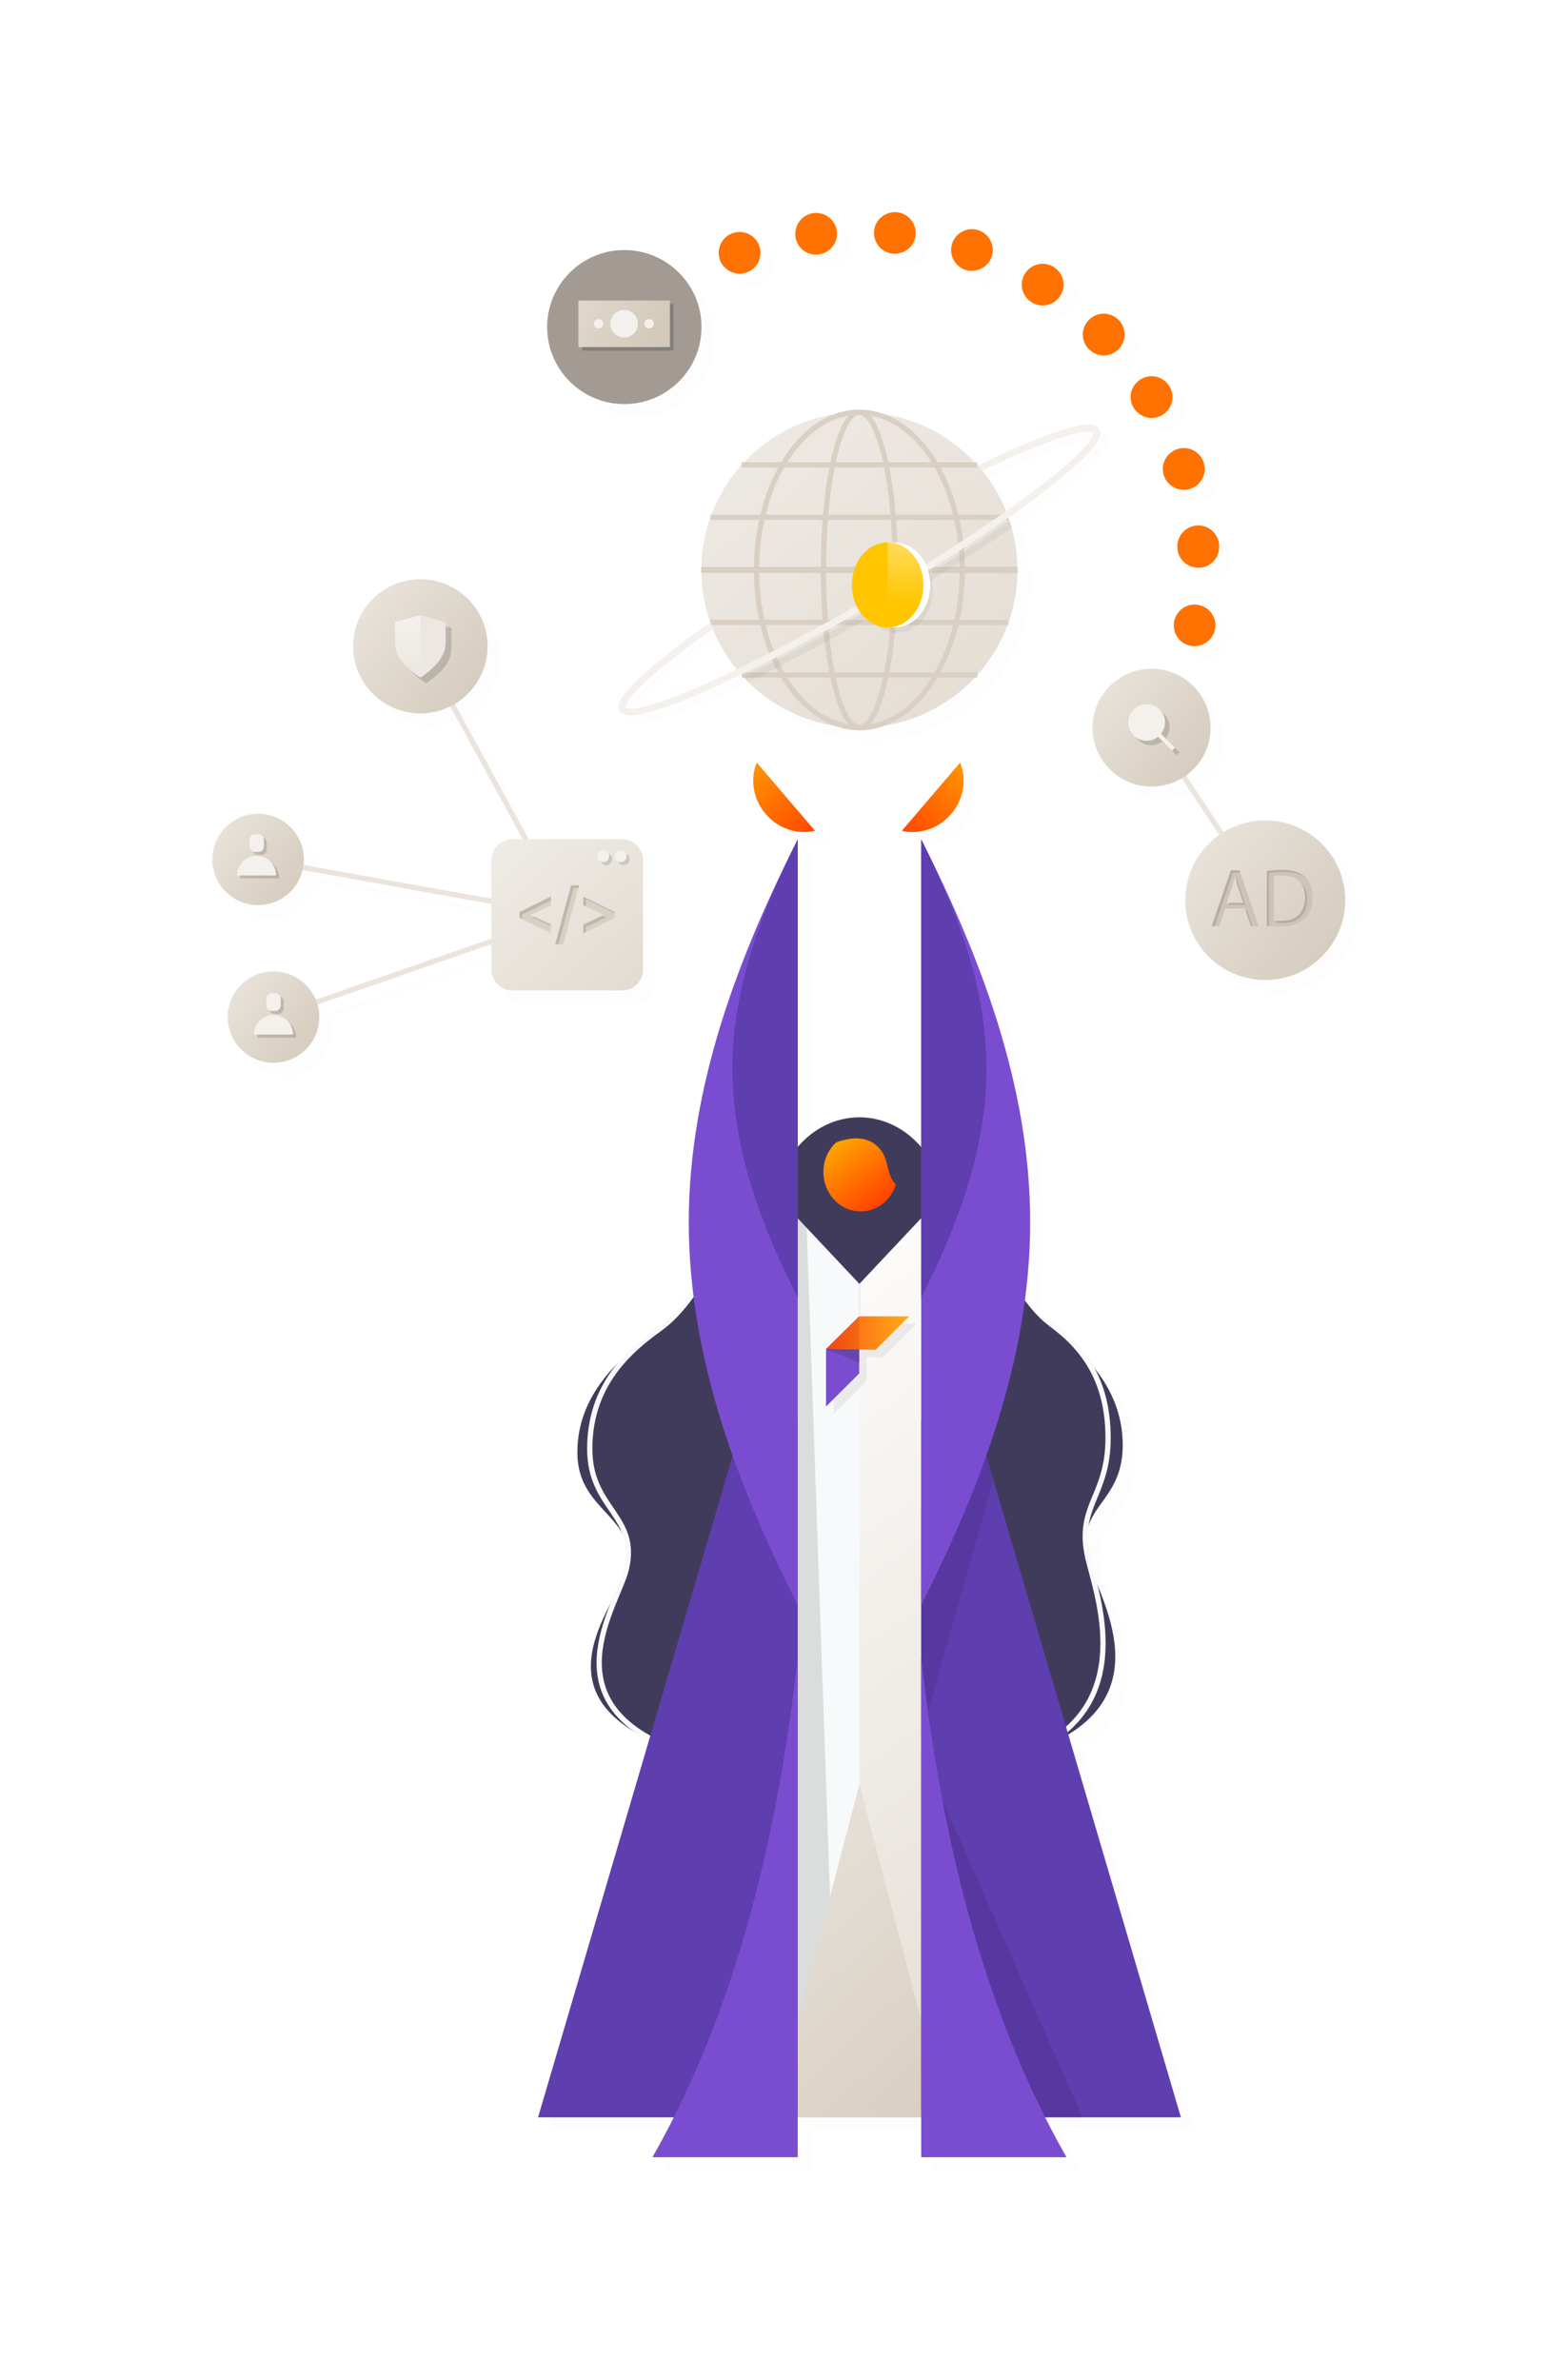 <svg width="450" height="683" viewBox="0 0 450 683" fill="none" xmlns="http://www.w3.org/2000/svg">
<g filter="url(#filter0_d)">
<g opacity="0.25">
<g opacity="0.25">
<path opacity="0.25" d="M223.281 233.1C226.94 237.4 232.503 239.1 237.465 237.95L220.725 218.35C218.821 223.05 219.623 228.8 223.281 233.1Z" fill="#6D6B68"/>
<path opacity="0.25" d="M315.751 446.549C312.443 431.549 325.825 431.049 325.825 414.249C325.825 396.599 312.643 386.049 304.323 379.699C301.968 377.899 299.763 375.449 297.708 372.699C298.71 365.299 299.211 357.849 299.211 350.299C299.211 311.549 285.178 274.899 268.889 242.299C268.589 241.699 268.288 241.049 267.937 240.449V328.749C263.426 323.499 257.161 320.199 250.195 320.199C243.228 320.199 236.963 323.449 232.453 328.749V240.399C232.152 240.999 231.851 241.649 231.501 242.249C215.212 274.799 201.179 311.449 201.179 350.249C201.179 357.099 201.63 363.899 202.431 370.649C199.575 374.649 196.417 378.249 193.009 380.699C183.837 387.249 169.203 398.099 169.203 416.299C169.203 433.649 186.895 434.399 183.236 449.899C180.981 459.349 157.976 483.699 189.852 498.699L157.926 607.149H196.918C194.964 611.049 192.909 614.849 190.804 618.599H232.503V607.149H243.98H250.245H267.987V618.599H309.686C307.581 614.849 305.526 611.049 303.572 607.149H314.297H342.514L310.187 497.299C335.598 481.799 317.755 455.399 315.751 446.549Z" fill="#6D6B68"/>
<path opacity="0.25" d="M276.508 233.1C280.167 228.8 280.969 223.1 279.064 218.35L262.324 237.95C267.336 239.05 272.849 237.35 276.508 233.1Z" fill="#6D6B68"/>
<path opacity="0.25" d="M317.555 121.2C316.904 120.1 315.149 117.1 293.047 126.8C289.789 128.2 286.381 129.8 282.722 131.55C274.503 123.1 262.975 117.85 250.245 117.85C225.186 117.85 204.887 138.1 204.887 163.1C204.887 167.6 205.539 171.95 206.792 176.05C203.183 178.55 199.825 181 196.768 183.35C177.573 197.95 179.327 200.9 179.978 202.05C180.279 202.55 180.78 203.35 183.036 203.35C185.993 203.35 192.007 201.95 204.487 196.45C207.794 195 211.303 193.35 215.012 191.6C215.162 191.75 215.262 191.95 215.412 192.1L215.914 192.65C224.233 202.25 236.513 208.35 250.245 208.35C275.305 208.35 295.603 188.1 295.603 163.1C295.603 157.6 294.601 152.35 292.846 147.5L292.546 146.8C292.445 146.6 292.345 146.35 292.295 146.15C295.302 144 298.159 141.95 300.815 139.95C319.961 125.3 318.207 122.35 317.555 121.2ZM203.635 194.6C183.386 203.45 181.632 201 181.632 201C181.632 200.95 180.329 198.25 197.921 184.9C200.828 182.7 203.985 180.4 207.393 178C207.494 178.25 207.544 178.45 207.644 178.7L207.895 179.4C209.348 183.2 211.353 186.7 213.708 189.95C210.2 191.65 206.842 193.25 203.635 194.6ZM299.512 138.3C297.006 140.2 294.3 142.2 291.393 144.2C289.689 140.55 287.584 137.15 285.028 134.1L284.527 133.5C284.376 133.35 284.276 133.2 284.126 133.05C287.534 131.4 290.741 129.9 293.799 128.6C306.83 122.9 312.192 121.85 314.347 121.85C315.55 121.85 315.801 122.15 315.801 122.2C315.801 122.25 317.104 124.95 299.512 138.3Z" fill="#6D6B68"/>
<path opacity="0.25" d="M337.552 135.9C338.354 138.45 340.71 140.1 343.266 140.1C343.867 140.1 344.469 140 345.07 139.85C348.228 138.85 349.982 135.5 349.03 132.35C348.027 129.2 344.669 127.45 341.512 128.4C338.304 129.35 336.55 132.75 337.552 135.9Z" fill="#6D6B68"/>
<path opacity="0.25" d="M280.517 76.999C281.169 77.249 281.871 77.349 282.522 77.349C284.978 77.349 287.334 75.799 288.186 73.349C289.288 70.249 287.634 66.799 284.527 65.749C281.419 64.649 277.961 66.299 276.909 69.399C275.756 72.449 277.41 75.899 280.517 76.999Z" fill="#6D6B68"/>
<path opacity="0.25" d="M320.311 101.55C321.815 101.55 323.318 101 324.471 99.85C326.877 97.55 326.927 93.75 324.621 91.4C322.316 89.05 318.507 88.95 316.151 91.25C313.746 93.55 313.695 97.35 316.001 99.7C317.204 100.95 318.757 101.55 320.311 101.55Z" fill="#6D6B68"/>
<path opacity="0.25" d="M299.562 86.3C300.564 86.95 301.667 87.25 302.819 87.25C304.774 87.25 306.729 86.3 307.882 84.5C309.686 81.7 308.884 78 306.077 76.25C303.271 74.45 299.562 75.25 297.808 78.05C296.003 80.8 296.805 84.5 299.562 86.3Z" fill="#6D6B68"/>
<path opacity="0.25" d="M334.044 119.45C335.097 119.45 336.149 119.2 337.101 118.6C339.958 116.9 340.86 113.25 339.206 110.4C337.502 107.55 333.844 106.65 330.987 108.3C328.13 110 327.228 113.65 328.882 116.5C330.035 118.4 332.039 119.45 334.044 119.45Z" fill="#6D6B68"/>
<path opacity="0.25" d="M347.376 173.1C344.118 172.55 341.01 174.75 340.509 178C339.958 181.25 342.163 184.35 345.421 184.9C345.772 184.95 346.072 185 346.423 185C349.33 185 351.836 182.9 352.337 180C352.839 176.75 350.633 173.65 347.376 173.1Z" fill="#6D6B68"/>
<path opacity="0.25" d="M347.025 150.3C343.717 150.55 341.211 153.399 341.462 156.699C341.462 156.749 341.462 156.75 341.462 156.8V156.85C341.662 160 344.318 162.399 347.426 162.399C347.576 162.399 347.676 162.399 347.827 162.399C351.135 162.199 353.641 159.3 353.39 156.05C353.39 156 353.39 155.999 353.39 155.949C353.39 155.899 353.39 155.9 353.39 155.85C353.189 152.55 350.333 150.1 347.025 150.3Z" fill="#6D6B68"/>
<path opacity="0.25" d="M215.814 78.05C216.515 78.05 217.217 77.95 217.919 77.65C221.026 76.5 222.58 73.05 221.427 69.95C220.274 66.85 216.816 65.3 213.709 66.45C210.601 67.6 209.048 71.05 210.201 74.15C211.153 76.6 213.408 78.05 215.814 78.05Z" fill="#6D6B68"/>
<path opacity="0.25" d="M237.766 72.65C238.016 72.65 238.267 72.65 238.517 72.6C241.775 72.2 244.131 69.2 243.68 65.9C243.279 62.6 240.272 60.3 236.964 60.75C233.656 61.15 231.35 64.15 231.801 67.45C232.253 70.45 234.809 72.65 237.766 72.65Z" fill="#6D6B68"/>
<path opacity="0.25" d="M259.818 72.35C260.019 72.4 260.219 72.4 260.47 72.4C263.477 72.4 266.083 70.1 266.434 67.05C266.785 63.75 264.379 60.85 261.071 60.5C257.763 60.15 254.856 62.55 254.506 65.85C254.105 69.05 256.51 72 259.818 72.35Z" fill="#6D6B68"/>
<path opacity="0.25" d="M182.735 115.55C194.969 115.55 204.887 105.655 204.887 93.45C204.887 81.244 194.969 71.35 182.735 71.35C170.5 71.35 160.582 81.244 160.582 93.45C160.582 105.655 170.5 115.55 182.735 115.55Z" fill="#6D6B68"/>
<path opacity="0.25" d="M188.097 277.8V246.4C188.097 243.1 185.391 240.4 182.083 240.4H154.919L133.768 201.7C139.582 198.4 143.492 192.15 143.492 185C143.492 174.4 134.871 165.75 124.196 165.75C113.57 165.75 104.9 174.35 104.9 185C104.9 195.65 113.52 204.25 124.196 204.25C127.403 204.25 130.41 203.45 133.117 202.1L154.067 240.45H150.608C147.301 240.45 144.594 243.15 144.594 246.45V257.9L90.616 248.2C90.716 247.55 90.766 246.9 90.766 246.25C90.766 239.05 84.902 233.15 77.635 233.15C70.368 233.15 64.504 239 64.504 246.25C64.504 253.45 70.368 259.35 77.635 259.35C83.95 259.35 89.213 254.9 90.466 248.95L144.594 258.65V269.35L94.325 286.85C92.42 281.95 87.659 278.45 82.096 278.45C74.879 278.45 68.965 284.3 68.965 291.55C68.965 298.75 74.828 304.65 82.096 304.65C89.363 304.65 95.227 298.8 95.227 291.55C95.227 290.15 95.026 288.85 94.625 287.6L144.644 270.2V277.95C144.644 281.25 147.351 283.95 150.659 283.95H182.133C185.391 283.8 188.097 281.1 188.097 277.8Z" fill="#6D6B68"/>
<path opacity="0.25" d="M366.671 235C362.161 235 357.951 236.3 354.392 238.55L343.667 222.25C348.077 219.2 350.984 214.1 350.984 208.35C350.984 199 343.416 191.45 334.044 191.45C324.671 191.45 317.104 199 317.104 208.35C317.104 217.7 324.671 225.25 334.044 225.25C337.352 225.25 340.409 224.3 343.015 222.65L353.741 238.95C347.676 243.05 343.717 250 343.717 257.85C343.717 270.5 353.991 280.75 366.671 280.75C379.351 280.75 389.626 270.5 389.626 257.85C389.626 245.2 379.351 235 366.671 235Z" fill="#6D6B68"/>
</g>
</g>
<path d="M246.636 373.1C260.31 373.1 271.395 360.452 271.395 344.85C271.395 329.248 260.31 316.6 246.636 316.6C232.962 316.6 221.877 329.248 221.877 344.85C221.877 360.452 232.962 373.1 246.636 373.1Z" fill="#413B5B"/>
<path d="M212.003 342.05C212.003 342.05 202.33 367.95 189.5 377.15C180.328 383.7 165.693 394.55 165.693 412.75C165.693 430.1 183.385 430.85 179.727 446.35C177.271 456.6 150.407 484.35 195.614 498.75L221.676 405.5L212.003 342.05Z" fill="#413B5B"/>
<path d="M212.004 342.05C212.004 342.05 202.331 367.95 189.5 377.15C180.328 383.7 169.252 393.55 169.252 411.75C169.252 429.1 183.436 430.85 179.727 446.35C177.271 456.6 156.321 485.25 195.615 498.75L221.676 405.5L212.004 342.05Z" stroke="#F8F9FA" stroke-width="1.5" stroke-miterlimit="10"/>
<path d="M222.929 339.2L246.635 364.4V603.55H208.094L222.929 339.2Z" fill="#F8F9FA"/>
<path d="M270.342 339.2L246.636 364.4V603.55H285.227L270.342 339.2Z" fill="url(#paint0_linear)"/>
<path opacity="0.2" d="M228.943 345.55L231.499 348.25L240.421 603.55H228.943V345.55Z" fill="#6D6B68"/>
<path d="M221.626 603.55L246.635 508.05L271.645 603.55H221.626Z" fill="url(#paint1_linear)"/>
<path d="M213.306 603.549H154.416L213.306 403.399H228.943V601.499L213.306 603.549Z" fill="#5F3EAF"/>
<path d="M228.943 236.85C212.254 269.9 197.669 307.2 197.669 346.7C197.669 386.2 212.254 423.55 228.943 456.55V236.85Z" fill="#7A4DD0"/>
<path d="M228.944 236.85C218.97 256.6 210.199 278.95 210.199 302.6C210.199 326.25 218.92 348.6 228.944 368.35V236.85Z" fill="#5F3EAF"/>
<path d="M187.244 615H228.943V471.5C222.779 527.25 209.597 575.8 187.244 615Z" fill="#7A4DD0"/>
<path d="M246.986 343.6C252.882 343.6 257.661 338.541 257.661 332.3C257.661 326.059 252.882 321 246.986 321C241.09 321 236.311 326.059 236.311 332.3C236.311 338.541 241.09 343.6 246.986 343.6Z" fill="url(#paint2_linear)"/>
<path d="M238.767 324.35C238.767 324.35 247.989 319.55 252.85 326.1C255.907 330.15 253.702 336.1 260.819 337.7C274 340.6 255.005 320.15 255.005 320.15L246.635 319.25L238.767 324.35Z" fill="#413B5B"/>
<path d="M217.166 214.8C215.261 219.55 216.063 225.25 219.722 229.55C223.38 233.85 228.944 235.55 233.905 234.4L217.166 214.8Z" fill="url(#paint3_linear)"/>
<path d="M280.366 342.05C280.366 342.05 289.086 367.2 300.714 376.15C309.034 382.5 322.215 393.05 322.215 410.7C322.215 427.5 308.833 428 312.141 443C314.346 452.95 336.449 484.75 295.552 498.75L271.595 403.65L280.366 342.05Z" fill="#413B5B"/>
<path d="M301.616 375.8C309.935 382.15 318.005 391 318.005 408.65C318.005 425.45 308.833 427.95 312.191 442.95C314.396 452.9 327.026 485.3 295.601 498.7L271.645 403.6L280.365 342.05" stroke="#F8F9FA" stroke-width="1.5" stroke-miterlimit="10"/>
<path d="M280.015 603.549H338.905L280.015 403.399H264.378V601.499L280.015 603.549Z" fill="#5F3EAF"/>
<path opacity="0.4" d="M285.227 420.35L264.378 494.1V429.4L283.072 413.55L285.227 420.35Z" fill="#4B308C"/>
<path opacity="0.4" d="M264.378 498.7V494.1V603.55H310.688L264.378 498.7Z" fill="#4B308C"/>
<path d="M264.378 236.85C281.068 269.9 295.652 307.2 295.652 346.7C295.652 386.2 281.068 423.5 264.378 456.55V236.85Z" fill="#7A4DD0"/>
<path d="M264.378 236.85C274.352 256.6 283.122 278.95 283.122 302.6C283.122 326.25 274.402 348.6 264.378 368.35V236.85Z" fill="#5F3EAF"/>
<path d="M306.077 615H264.378V471.5C270.492 527.25 283.724 575.8 306.077 615Z" fill="#7A4DD0"/>
<path d="M275.554 214.8C277.459 219.55 276.657 225.25 272.998 229.55C269.339 233.85 263.776 235.55 258.814 234.4L275.554 214.8Z" fill="url(#paint4_linear)"/>
<path d="M120.636 181.45L162.787 258.55L78.486 287.85" stroke="#EAE4DD" stroke-width="1.5" stroke-miterlimit="10"/>
<path d="M74.075 242.6L162.786 258.55" stroke="#EAE4DD" stroke-width="1.5" stroke-miterlimit="10"/>
<path d="M246.635 204.8C271.685 204.8 291.993 184.541 291.993 159.55C291.993 134.559 271.685 114.3 246.635 114.3C221.585 114.3 201.277 134.559 201.277 159.55C201.277 184.541 221.585 204.8 246.635 204.8Z" fill="url(#paint5_linear)"/>
<path d="M246.635 204.8C252.337 204.8 256.96 184.541 256.96 159.55C256.96 134.559 252.337 114.3 246.635 114.3C240.933 114.3 236.311 134.559 236.311 159.55C236.311 184.541 240.933 204.8 246.635 204.8Z" stroke="#D9D0C3" stroke-width="1.5" stroke-miterlimit="10"/>
<path d="M246.635 204.8C262.939 204.8 276.155 184.541 276.155 159.55C276.155 134.559 262.939 114.3 246.635 114.3C230.332 114.3 217.115 134.559 217.115 159.55C217.115 184.541 230.332 204.8 246.635 204.8Z" stroke="#D9D0C3" stroke-width="1.5" stroke-miterlimit="10"/>
<path d="M341.862 181.35C338.604 180.8 336.399 177.75 336.95 174.45C337.502 171.2 340.559 169 343.817 169.55C347.074 170.1 349.28 173.15 348.728 176.4C348.227 179.35 345.721 181.4 342.814 181.4C342.514 181.45 342.163 181.4 341.862 181.35ZM337.903 153.35C337.903 153.3 337.903 153.3 337.903 153.3C337.903 153.25 337.903 153.25 337.903 153.2C337.652 149.9 340.158 147.05 343.466 146.8C346.774 146.55 349.631 149.05 349.881 152.35C349.881 152.4 349.881 152.4 349.881 152.45C349.881 152.5 349.881 152.5 349.881 152.55C350.082 155.85 347.626 158.7 344.318 158.9C344.168 158.9 344.017 158.9 343.917 158.9C340.759 158.9 338.103 156.5 337.903 153.35ZM333.993 132.35C332.991 129.2 334.745 125.85 337.953 124.85C341.11 123.85 344.468 125.6 345.471 128.8C346.473 131.95 344.669 135.3 341.511 136.3C340.91 136.5 340.308 136.55 339.707 136.55C337.151 136.55 334.795 134.9 333.993 132.35ZM325.323 113C323.619 110.15 324.571 106.5 327.428 104.8C330.285 103.1 333.943 104.05 335.647 106.9C337.351 109.75 336.399 113.4 333.542 115.1C332.59 115.65 331.538 115.95 330.485 115.95C328.43 115.9 326.476 114.85 325.323 113ZM312.442 96.15C310.137 93.75 310.187 90 312.593 87.7C314.948 85.4 318.757 85.45 321.063 87.85C323.368 90.25 323.318 94 320.912 96.3C319.76 97.4 318.256 98 316.752 98C315.199 98 313.645 97.35 312.442 96.15ZM296.003 82.7C293.197 80.9 292.395 77.2 294.199 74.45C296.003 71.65 299.712 70.85 302.469 72.65C305.275 74.45 306.077 78.15 304.273 80.9C303.12 82.7 301.216 83.65 299.211 83.65C298.158 83.65 297.006 83.35 296.003 82.7ZM206.641 70.65C205.488 67.55 207.042 64.1 210.149 62.95C213.257 61.8 216.715 63.35 217.868 66.45C219.02 69.55 217.467 73 214.359 74.15C213.658 74.4 212.956 74.55 212.254 74.55C209.849 74.5 207.543 73.05 206.641 70.65ZM276.958 73.4C273.851 72.3 272.197 68.9 273.299 65.75C274.402 62.65 277.81 61 280.917 62.1C284.025 63.2 285.679 66.6 284.576 69.7C283.724 72.15 281.419 73.7 278.913 73.7C278.261 73.75 277.61 73.65 276.958 73.4ZM228.292 63.85C227.891 60.55 230.197 57.6 233.455 57.15C236.762 56.75 239.72 59.05 240.171 62.3C240.572 65.6 238.266 68.55 235.008 69C234.758 69.05 234.507 69.05 234.257 69.05C231.249 69.1 228.643 66.9 228.292 63.85ZM256.209 68.8C252.901 68.45 250.545 65.5 250.846 62.25C251.197 58.95 254.154 56.6 257.412 56.9C260.719 57.25 263.075 60.2 262.774 63.45C262.474 66.55 259.867 68.8 256.81 68.8C256.66 68.8 256.459 68.8 256.209 68.8Z" fill="#FF7100"/>
<path d="M179.175 111.95C191.41 111.95 201.328 102.056 201.328 89.85C201.328 77.644 191.41 67.75 179.175 67.75C166.941 67.75 157.022 77.644 157.022 89.85C157.022 102.056 166.941 111.95 179.175 111.95Z" fill="#A39B93"/>
<path d="M178.523 280.2H147.048C143.741 280.2 141.034 277.5 141.034 274.2V242.8C141.034 239.5 143.741 236.8 147.048 236.8H178.523C181.831 236.8 184.538 239.5 184.538 242.8V274.2C184.487 277.55 181.831 280.2 178.523 280.2Z" fill="url(#paint6_linear)"/>
<path d="M330.484 204.8L363.112 254.3" stroke="#EAE4DD" stroke-width="1.5" stroke-miterlimit="10"/>
<path d="M120.637 200.7C131.293 200.7 139.932 192.082 139.932 181.45C139.932 170.819 131.293 162.2 120.637 162.2C109.98 162.2 101.341 170.819 101.341 181.45C101.341 192.082 109.98 200.7 120.637 200.7Z" fill="url(#paint7_linear)"/>
<path d="M74.076 255.7C81.328 255.7 87.207 249.835 87.207 242.6C87.207 235.365 81.328 229.5 74.076 229.5C66.823 229.5 60.944 235.365 60.944 242.6C60.944 249.835 66.823 255.7 74.076 255.7Z" fill="url(#paint8_linear)"/>
<path d="M78.486 300.95C85.738 300.95 91.617 295.085 91.617 287.85C91.617 280.615 85.738 274.75 78.486 274.75C71.234 274.75 65.355 280.615 65.355 287.85C65.355 295.085 71.234 300.95 78.486 300.95Z" fill="url(#paint9_linear)"/>
<path d="M330.484 221.699C339.84 221.699 347.424 214.133 347.424 204.799C347.424 195.466 339.84 187.899 330.484 187.899C321.128 187.899 313.544 195.466 313.544 204.799C313.544 214.133 321.128 221.699 330.484 221.699Z" fill="url(#paint10_linear)"/>
<path d="M363.112 277.199C375.789 277.199 386.066 266.947 386.066 254.299C386.066 241.652 375.789 231.399 363.112 231.399C350.434 231.399 340.157 241.652 340.157 254.299C340.157 266.947 350.434 277.199 363.112 277.199Z" fill="url(#paint11_linear)"/>
<path opacity="0.1" d="M263.074 375.8H248.74L239.218 385.25V401.75L248.74 392.2V389.15V385.4L253.452 385.45L263.074 375.8Z" fill="#6D6B68"/>
<path d="M237.062 383.1V399.6L246.585 390.1V373.7L237.062 383.1Z" fill="#7A4DD0"/>
<path opacity="0.9" d="M246.585 373.7H260.919L251.296 383.3L237.062 383.1L246.585 373.7Z" fill="url(#paint12_linear)"/>
<path d="M237.062 383.101L246.585 383.251V387.001L237.062 383.101Z" fill="#6645AF"/>
<path d="M201.328 159.55H291.994" stroke="#A39B93" stroke-width="1.5" stroke-miterlimit="10"/>
<path d="M203.884 144.45H289.437" stroke="#D9D0C3" stroke-width="1.5" stroke-miterlimit="10"/>
<path d="M212.855 129.399H280.466" stroke="#D9D0C3" stroke-width="1.5" stroke-miterlimit="10"/>
<path d="M201.328 159.55H291.994" stroke="#D9D0C3" stroke-width="1.5" stroke-miterlimit="10"/>
<path d="M203.884 174.6H289.437" stroke="#D9D0C3" stroke-width="1.5" stroke-miterlimit="10"/>
<path d="M212.855 189.7H280.466" stroke="#D9D0C3" stroke-width="1.5" stroke-miterlimit="10"/>
<path d="M149.104 259.4L158.126 263.8V261.3L152.262 258.55L158.126 255.75V253.25L149.104 257.7V259.4Z" fill="#D9D0C3"/>
<path d="M159.329 267H161.635L166.195 250.05H163.89L159.329 267Z" fill="#D9D0C3"/>
<path d="M167.397 253.25V255.75L173.261 258.55L167.397 261.3V263.8L176.419 259.4V257.7L167.397 253.25Z" fill="#D9D0C3"/>
<g opacity="0.5">
<path opacity="0.5" d="M168.149 254L176.419 258.05V257.7L167.397 253.25V255.75L168.149 256.1V254Z" fill="#6D6B68"/>
<path opacity="0.5" d="M149.856 258.4L158.126 254.35V253.25L149.104 257.7V259.4L149.856 259.75V258.4Z" fill="#6D6B68"/>
<path opacity="0.5" d="M164.642 250.8H165.995L166.195 250.05H163.89L159.329 267H160.281L164.642 250.8Z" fill="#6D6B68"/>
<path opacity="0.5" d="M168.149 262.05L174.013 259.25L172.86 258.7L167.397 261.3V263.8L168.149 263.45V262.05Z" fill="#6D6B68"/>
<path opacity="0.5" d="M158.126 261.7V261.3L153.365 259.05L152.964 259.25L158.126 261.7Z" fill="#6D6B68"/>
</g>
<path d="M351.585 256.7L349.931 261.75H347.776L353.239 245.75H355.745L361.208 261.75H359.003L357.299 256.7H351.585ZM356.848 255.1L355.294 250.5C354.943 249.45 354.693 248.5 354.442 247.6H354.392C354.141 248.55 353.891 249.5 353.59 250.5L352.036 255.15H356.848V255.1ZM363.564 245.95C364.817 245.75 366.32 245.6 367.974 245.6C370.931 245.6 373.086 246.3 374.49 247.6C375.893 248.9 376.745 250.75 376.745 253.35C376.745 255.95 375.943 258.1 374.44 259.55C372.936 261.05 370.48 261.85 367.323 261.85C365.869 261.85 364.616 261.8 363.564 261.65V245.95ZM365.619 260.1C366.12 260.2 366.922 260.2 367.724 260.2C372.134 260.2 374.54 257.75 374.54 253.4C374.54 249.6 372.435 247.25 368.024 247.25C366.972 247.25 366.12 247.35 365.619 247.45V260.1Z" fill="#CEC3B7"/>
<g opacity="0.5">
<path opacity="0.5" d="M355.044 248.149C354.943 248.399 354.843 248.649 354.793 248.899C354.943 249.399 355.094 249.899 355.244 250.449L356.798 255.049H352.788L352.588 255.649H357.399L355.846 251.049C355.545 250.049 355.294 249.099 355.044 248.149Z" fill="#6D6B68"/>
<path opacity="0.5" d="M375.142 254.05C375.142 252 374.54 250.35 373.237 249.3C374.089 250.35 374.54 251.75 374.54 253.45C374.54 257.75 372.135 260.25 367.724 260.25C367.173 260.25 366.672 260.25 366.221 260.2V260.75C366.722 260.85 367.524 260.85 368.326 260.85C372.736 260.8 375.142 258.35 375.142 254.05Z" fill="#6D6B68"/>
<path opacity="0.5" d="M357.9 257.3H357.499L359.003 261.75H359.404L357.9 257.3Z" fill="#6D6B68"/>
<path opacity="0.5" d="M353.841 246.351H355.946L355.745 245.751H353.239L347.776 261.751H348.578L353.841 246.351Z" fill="#6D6B68"/>
<path opacity="0.5" d="M364.165 246.55C365.418 246.35 366.921 246.2 368.575 246.2C371.482 246.2 373.587 246.85 374.991 248.15C374.84 247.95 374.64 247.8 374.489 247.6C373.086 246.3 370.981 245.6 367.974 245.6C366.32 245.6 364.816 245.75 363.563 245.95V261.7C363.764 261.7 363.964 261.75 364.165 261.75V246.55Z" fill="#6D6B68"/>
</g>
<g opacity="0.5">
<path opacity="0.5" d="M174.014 244.25C174.955 244.25 175.718 243.488 175.718 242.55C175.718 241.611 174.955 240.85 174.014 240.85C173.073 240.85 172.31 241.611 172.31 242.55C172.31 243.488 173.073 244.25 174.014 244.25Z" fill="#6D6B68"/>
<path opacity="0.5" d="M178.976 244.25C179.917 244.25 180.68 243.488 180.68 242.55C180.68 241.611 179.917 240.85 178.976 240.85C178.034 240.85 177.271 241.611 177.271 242.55C177.271 243.488 178.034 244.25 178.976 244.25Z" fill="#6D6B68"/>
</g>
<path d="M173.111 243.4C174.052 243.4 174.815 242.639 174.815 241.7C174.815 240.761 174.052 240 173.111 240C172.17 240 171.407 240.761 171.407 241.7C171.407 242.639 172.17 243.4 173.111 243.4Z" fill="#F4F1ED"/>
<path d="M178.123 243.4C179.064 243.4 179.827 242.639 179.827 241.7C179.827 240.761 179.064 240 178.123 240C177.182 240 176.419 240.761 176.419 241.7C176.419 242.639 177.182 243.4 178.123 243.4Z" fill="#F4F1ED"/>
<path opacity="0.3" fill-rule="evenodd" clip-rule="evenodd" d="M81.444 283.451V285.351C81.444 286.251 80.742 286.951 79.84 286.951H78.938C78.035 286.951 77.334 286.251 77.334 285.351V283.451C77.334 282.551 78.035 281.851 78.938 281.851H79.84C80.692 281.851 81.444 282.551 81.444 283.451ZM73.775 293.75C73.775 290.651 76.281 288.151 79.389 288.151C82.496 288.151 85.002 290.651 85.002 293.75H73.775Z" fill="#6D6B68"/>
<path fill-rule="evenodd" clip-rule="evenodd" d="M80.541 282.6V284.5C80.541 285.4 79.84 286.1 78.938 286.1H78.035C77.133 286.1 76.431 285.4 76.431 284.5V282.6C76.431 281.7 77.133 281 78.035 281H78.938C79.84 280.95 80.541 281.7 80.541 282.6ZM72.873 292.85C72.873 289.75 75.379 287.25 78.486 287.25C81.594 287.25 84.1 289.75 84.1 292.85H72.873Z" fill="#F4F1ED"/>
<path opacity="0.3" fill-rule="evenodd" clip-rule="evenodd" d="M76.582 237.8V239.7C76.582 240.6 75.881 241.3 74.978 241.3H74.076C73.174 241.3 72.472 240.6 72.472 239.7V237.8C72.472 236.9 73.174 236.2 74.076 236.2H74.978C75.831 236.15 76.582 236.9 76.582 237.8ZM68.914 248.05C68.914 244.95 71.42 242.45 74.527 242.45C77.635 242.45 80.141 244.95 80.141 248.05H68.914Z" fill="#6D6B68"/>
<path fill-rule="evenodd" clip-rule="evenodd" d="M75.73 236.95V238.85C75.73 239.75 75.028 240.45 74.126 240.45H73.224C72.322 240.45 71.62 239.75 71.62 238.85V236.95C71.62 236.05 72.322 235.35 73.224 235.35H74.126C74.978 235.3 75.73 236.05 75.73 236.95ZM68.012 247.2C68.012 244.1 70.518 241.6 73.625 241.6C76.732 241.6 79.238 244.1 79.238 247.2H68.012Z" fill="#F4F1ED"/>
<path opacity="0.3" fill-rule="evenodd" clip-rule="evenodd" d="M338.504 211.85L334.494 207.85C335.196 206.95 335.647 205.85 335.647 204.6C335.647 201.7 333.291 199.35 330.385 199.35C327.478 199.35 325.122 201.7 325.122 204.6C325.122 207.5 327.478 209.85 330.385 209.85C331.587 209.85 332.74 209.45 333.642 208.7L337.652 212.7L338.504 211.85Z" fill="#6D6B68"/>
<path fill-rule="evenodd" clip-rule="evenodd" d="M337.201 210.55L333.192 206.55C333.893 205.65 334.344 204.55 334.344 203.3C334.344 200.4 331.989 198.05 329.082 198.05C326.175 198.05 323.819 200.4 323.819 203.3C323.819 206.2 326.175 208.55 329.082 208.55C330.285 208.55 331.437 208.15 332.34 207.4L336.349 211.4L337.201 210.55Z" fill="#F4F1ED"/>
<path opacity="0.59" d="M193.309 83.25H167.047V96.6H193.309V83.25Z" fill="#6D6B68"/>
<path d="M192.257 82.25H165.994V95.6H192.257V82.25Z" fill="url(#paint13_linear)"/>
<g opacity="0.3">
<g opacity="0.3">
<path opacity="0.3" d="M179.727 93.45C181.914 93.45 183.686 91.681 183.686 89.5C183.686 87.318 181.914 85.55 179.727 85.55C177.54 85.55 175.768 87.318 175.768 89.5C175.768 91.681 177.54 93.45 179.727 93.45Z" fill="#6D6B68"/>
<path opacity="0.3" d="M172.41 90.849C173.157 90.849 173.763 90.245 173.763 89.499C173.763 88.754 173.157 88.149 172.41 88.149C171.663 88.149 171.057 88.754 171.057 89.499C171.057 90.245 171.663 90.849 172.41 90.849Z" fill="#6D6B68"/>
<path opacity="0.3" d="M186.894 90.849C187.642 90.849 188.247 90.245 188.247 89.499C188.247 88.754 187.642 88.149 186.894 88.149C186.147 88.149 185.541 88.754 185.541 89.499C185.541 90.245 186.147 90.849 186.894 90.849Z" fill="#6D6B68"/>
</g>
</g>
<path d="M179.125 92.85C181.312 92.85 183.085 91.082 183.085 88.9C183.085 86.719 181.312 84.95 179.125 84.95C176.939 84.95 175.166 86.719 175.166 88.9C175.166 91.082 176.939 92.85 179.125 92.85Z" fill="#F4F1ED"/>
<path d="M171.808 90.25C172.556 90.25 173.162 89.645 173.162 88.9C173.162 88.154 172.556 87.55 171.808 87.55C171.061 87.55 170.455 88.154 170.455 88.9C170.455 89.645 171.061 90.25 171.808 90.25Z" fill="#F4F1ED"/>
<path d="M186.293 90.25C187.04 90.25 187.646 89.645 187.646 88.9C187.646 88.154 187.04 87.55 186.293 87.55C185.545 87.55 184.939 88.154 184.939 88.9C184.939 89.645 185.545 90.25 186.293 90.25Z" fill="#F4F1ED"/>
<path opacity="0.3" d="M115.023 176.2V182.15C115.023 187.95 122.291 192.05 122.291 192.05C122.291 192.05 129.558 187.85 129.558 182.15V176.2L122.291 174.2L115.023 176.2Z" fill="#6D6B68"/>
<path d="M113.369 174.55V180.5C113.369 186.3 120.636 190.4 120.636 190.4C120.636 190.4 127.904 186.2 127.904 180.5V174.55L120.636 172.55L113.369 174.55Z" fill="#ECE8E1"/>
<path opacity="0.5" d="M120.636 172.5L113.369 174.5V180.45C113.369 186.25 120.636 190.35 120.636 190.35" fill="url(#paint14_linear)"/>
<g opacity="0.3">
<path opacity="0.3" d="M290.34 147.45C290.139 146.75 289.939 146.1 289.738 145.45C279.213 152.8 266.533 160.9 253.001 168.85C238.917 177.15 225.185 184.5 213.307 190.2C213.808 190.7 214.259 191.2 214.76 191.7C226.538 186 240.07 178.7 254.003 170.55C267.385 162.7 279.915 154.7 290.34 147.45Z" fill="#6D6B68"/>
</g>
<path d="M315.449 119.15C314.797 118.05 313.043 115.05 290.941 124.75C287.683 126.2 284.225 127.8 280.566 129.55L281.919 131.15C285.378 129.5 288.635 127.95 291.743 126.6C304.774 120.9 310.136 119.85 312.291 119.85C313.494 119.85 313.745 120.15 313.745 120.2C313.745 120.25 315.048 122.95 297.456 136.3C285.578 145.35 269.039 156.15 250.896 166.8C232.753 177.45 215.261 186.6 201.579 192.6C181.33 201.45 179.576 199 179.576 199C179.576 198.95 178.273 196.25 195.865 182.9C198.571 180.85 201.478 178.75 204.586 176.55L203.834 174.6C200.526 176.9 197.419 179.15 194.612 181.3C175.416 195.9 177.171 198.85 177.822 200C178.123 200.5 178.624 201.3 180.879 201.3C183.836 201.3 189.851 199.9 202.33 194.4C216.113 188.35 233.705 179.15 251.848 168.5C270.041 157.8 286.631 146.95 298.609 137.85C317.855 123.25 316.101 120.25 315.449 119.15Z" fill="#F4F1ED"/>
<g opacity="0.3">
<path opacity="0.3" d="M257.411 177.6C263.086 177.6 267.686 172.138 267.686 165.4C267.686 158.662 263.086 153.2 257.411 153.2C251.737 153.2 247.137 158.662 247.137 165.4C247.137 172.138 251.737 177.6 257.411 177.6Z" fill="#6D6B68"/>
</g>
<path d="M256.709 176.05C262.383 176.05 266.983 170.588 266.983 163.85C266.983 157.113 262.383 151.65 256.709 151.65C251.035 151.65 246.435 157.113 246.435 163.85C246.435 170.588 251.035 176.05 256.709 176.05Z" fill="white"/>
<path d="M254.755 176.05C260.429 176.05 265.029 170.588 265.029 163.85C265.029 157.113 260.429 151.65 254.755 151.65C249.08 151.65 244.48 157.113 244.48 163.85C244.48 170.588 249.08 176.05 254.755 176.05Z" fill="#FFC600"/>
<path opacity="0.5" d="M254.755 176.05C260.418 176.05 265.029 170.6 265.029 163.85C265.029 157.1 260.418 151.65 254.755 151.65" fill="url(#paint15_linear)"/>
</g>
<defs>
<filter id="filter0_d" x="-39" y="-29" width="541" height="728" filterUnits="userSpaceOnUse" color-interpolation-filters="sRGB">
<feFlood flood-opacity="0" result="BackgroundImageFix"/>
<feColorMatrix in="SourceAlpha" type="matrix" values="0 0 0 0 0 0 0 0 0 0 0 0 0 0 0 0 0 0 127 0"/>
<feOffset dy="4"/>
<feGaussianBlur stdDeviation="30"/>
<feColorMatrix type="matrix" values="0 0 0 0 0 0 0 0 0 0 0 0 0 0 0 0 0 0 0.094 0"/>
<feBlend mode="normal" in2="BackgroundImageFix" result="effect1_dropShadow"/>
<feBlend mode="normal" in="SourceGraphic" in2="effect1_dropShadow" result="shape"/>
</filter>
<linearGradient id="paint0_linear" x1="183.41" y1="368.355" x2="507.592" y2="815.166" gradientUnits="userSpaceOnUse">
<stop stop-color="white"/>
<stop offset="1" stop-color="#C1B29D"/>
</linearGradient>
<linearGradient id="paint1_linear" x1="104.444" y1="418.538" x2="377.135" y2="708.535" gradientUnits="userSpaceOnUse">
<stop stop-color="white"/>
<stop offset="1" stop-color="#C1B29D"/>
</linearGradient>
<linearGradient id="paint2_linear" x1="253.237" y1="340.444" x2="240.047" y2="323.182" gradientUnits="userSpaceOnUse">
<stop offset="0.012" stop-color="#FF4600"/>
<stop offset="1" stop-color="#FFA600"/>
</linearGradient>
<linearGradient id="paint3_linear" x1="232.731" y1="236.911" x2="210.116" y2="213.461" gradientUnits="userSpaceOnUse">
<stop offset="0.012" stop-color="#FF4600"/>
<stop offset="1" stop-color="#FFA600"/>
</linearGradient>
<linearGradient id="paint4_linear" x1="259.964" y1="236.911" x2="282.579" y2="213.461" gradientUnits="userSpaceOnUse">
<stop offset="0.012" stop-color="#FF4600"/>
<stop offset="1" stop-color="#FFA600"/>
</linearGradient>
<linearGradient id="paint5_linear" x1="87.182" y1="-27.361" x2="533.111" y2="497.774" gradientUnits="userSpaceOnUse">
<stop stop-color="white"/>
<stop offset="1" stop-color="#C1B29D"/>
</linearGradient>
<linearGradient id="paint6_linear" x1="92.352" y1="182.774" x2="287.34" y2="393.555" gradientUnits="userSpaceOnUse">
<stop stop-color="white"/>
<stop offset="1" stop-color="#C1B29D"/>
</linearGradient>
<linearGradient id="paint7_linear" x1="61.653" y1="136.645" x2="175.069" y2="223.214" gradientUnits="userSpaceOnUse">
<stop stop-color="white"/>
<stop offset="1" stop-color="#C1B29D"/>
</linearGradient>
<linearGradient id="paint8_linear" x1="33.962" y1="212.156" x2="111.079" y2="271.018" gradientUnits="userSpaceOnUse">
<stop stop-color="white"/>
<stop offset="1" stop-color="#C1B29D"/>
</linearGradient>
<linearGradient id="paint9_linear" x1="38.387" y1="257.394" x2="115.504" y2="316.256" gradientUnits="userSpaceOnUse">
<stop stop-color="white"/>
<stop offset="1" stop-color="#C1B29D"/>
</linearGradient>
<linearGradient id="paint10_linear" x1="278.689" y1="165.423" x2="378.311" y2="241.463" gradientUnits="userSpaceOnUse">
<stop stop-color="white"/>
<stop offset="1" stop-color="#C1B29D"/>
</linearGradient>
<linearGradient id="paint11_linear" x1="292.983" y1="201.023" x2="427.856" y2="303.97" gradientUnits="userSpaceOnUse">
<stop stop-color="white"/>
<stop offset="1" stop-color="#C1B29D"/>
</linearGradient>
<linearGradient id="paint12_linear" x1="237.053" y1="378.505" x2="260.934" y2="378.505" gradientUnits="userSpaceOnUse">
<stop offset="0.012" stop-color="#FF4600"/>
<stop offset="1" stop-color="#FFA600"/>
</linearGradient>
<linearGradient id="paint13_linear" x1="106.723" y1="48.7" x2="223.729" y2="113.983" gradientUnits="userSpaceOnUse">
<stop stop-color="white"/>
<stop offset="1" stop-color="#C1B29D"/>
</linearGradient>
<linearGradient id="paint14_linear" x1="117.003" y1="170.125" x2="117.003" y2="188.011" gradientUnits="userSpaceOnUse">
<stop stop-color="white"/>
<stop offset="1" stop-color="white" stop-opacity="0"/>
</linearGradient>
<linearGradient id="paint15_linear" x1="259.884" y1="144.687" x2="259.884" y2="169.243" gradientUnits="userSpaceOnUse">
<stop stop-color="white"/>
<stop offset="1" stop-color="white" stop-opacity="0"/>
</linearGradient>
</defs>
</svg>
